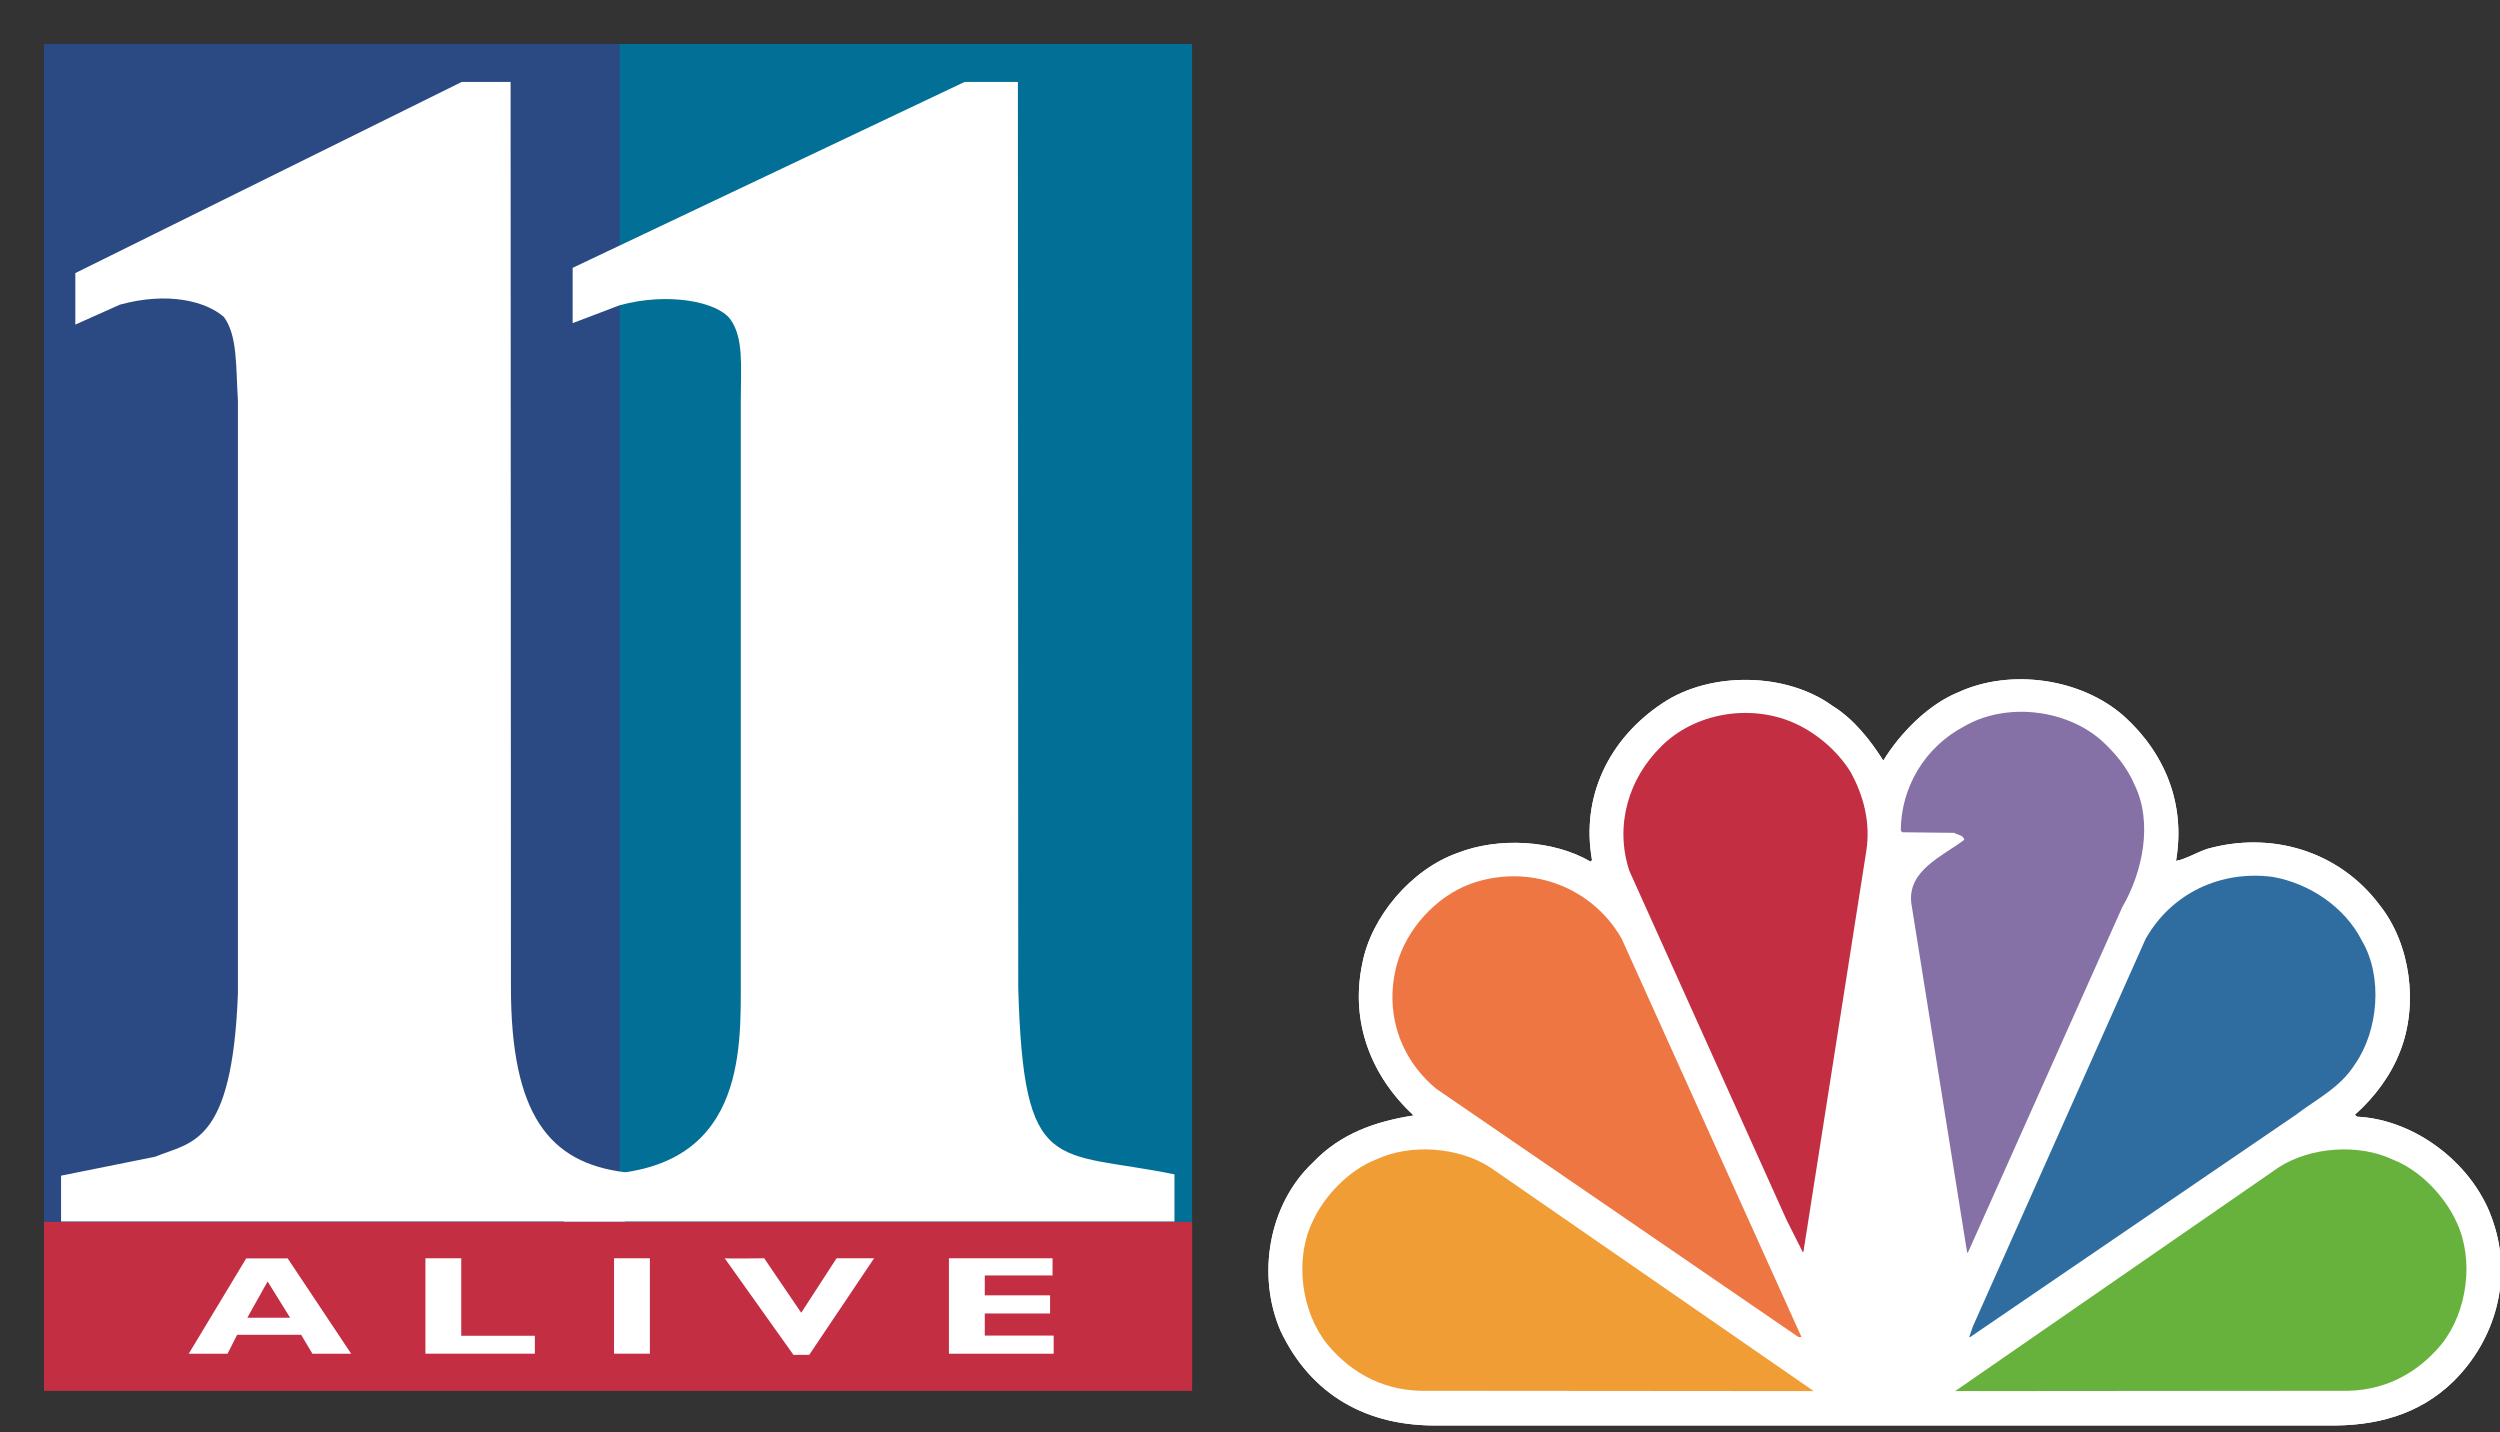 <?xml version="1.0" encoding="UTF-8" standalone="no"?>
<!-- Created with Inkscape (http://www.inkscape.org/) -->

<svg xmlns:dc="http://purl.org/dc/elements/1.1/" xmlns:cc="http://creativecommons.org/ns#" xmlns:rdf="http://www.w3.org/1999/02/22-rdf-syntax-ns#" xmlns:svg="http://www.w3.org/2000/svg" xmlns="http://www.w3.org/2000/svg" xmlns:sodipodi="http://sodipodi.sourceforge.net/DTD/sodipodi-0.dtd" xmlns:inkscape="http://www.inkscape.org/namespaces/inkscape" id="svg2985" version="1.1" inkscape:version="0.48.5 r10040" width="2149" height="1231" sodipodi:docname="11AliveNBC.jpg">
  <rect width="100%" height="100%" fill="#333333" stroke="none"/>
  <defs id="defs2989">
    <clipPath clipPathUnits="userSpaceOnUse" id="clipPath3332">
      <path d="M 0,0 612,0 612,792 0,792 0,0 z" id="path3334" inkscape:connector-curvature="0" />
    </clipPath>
  </defs>
  <sodipodi:namedview pagecolor="#ffffff" bordercolor="#666666" borderopacity="1" objecttolerance="10" gridtolerance="10" guidetolerance="10" inkscape:pageopacity="0" inkscape:pageshadow="2" inkscape:window-width="1366" inkscape:window-height="706" id="namedview2987" showgrid="false" inkscape:zoom="0.1490611" inkscape:cx="1074.5" inkscape:cy="236.00096" inkscape:window-x="-8" inkscape:window-y="-8" inkscape:window-maximized="1" inkscape:current-layer="svg2985" />
  <g transform="translate(31.825,30.499)" id="g3036">
    <rect y="1019.184" x="5.999" height="145.893" width="986.951" id="rect3005" style="fill:#c32e42;fill-opacity:1;fill-rule:evenodd;stroke:none" />
    <rect style="fill:#2b4a83;fill-opacity:1;fill-rule:evenodd;stroke:none" id="rect2995" width="499.023" height="1012.588" x="5.999" y="7.298" />
    <rect y="7.298" x="500.836" height="1012.588" width="492.095" id="rect2999" style="fill:#026f96;fill-opacity:1;fill-rule:evenodd;stroke:none" />
    <path style="fill:white;stroke:none" d="m 505.277,977.155 0,42.311 -484.613,0 0,-39.359 80.687,-16.236 c 31.422,-12.896 66.415,-9.974 71.339,-140.218 l 0,-509.704 c -1.862,-29.626 -0.21,-55.877 -12.097,-72.034 -15.269,-13.251 -47.535,-21.977 -89.369,-10.535 l -38.288,17.133 0,-44.279 332.184,-164.326 41.961,0 0.29,778.333 c 0,109.631 33.105,150.867 97.907,158.914 z" id="path3001" inkscape:connector-curvature="0" sodipodi:nodetypes="ccccccccccccccc" />
    <path sodipodi:nodetypes="cccccccccccccc" inkscape:connector-curvature="0" id="path3003" d="m 977.745,978.962 0,40.504 -524.817,0 0,-41.321 C 600.141,990.254 604.956,889.63 604.953,823.653 l 0,-509.704 c 0,-29.723 2.703,-54.119 -9.184,-70.276 -11.25,-14.758 -53.061,-23.233 -94.895,-11.791 l -40.448,15.375 0,-47.541 336.957,-159.808 45.781,0 0.29,778.333 c 4.517,163.84 31.087,139.685 134.29,160.721 z" style="fill:white;stroke:none" />
    <path inkscape:connector-curvature="0" style="fill:none;stroke:none" d="m 179.625,1051.125 -48.688,81.781 32.656,0 8.75,-15.812 54.938,0 9.375,16.437 33.938,0 -54.75,-82.406 -36.219,0 z m 18.938,19.969 18.75,31 -36.844,0 18.094,-31 z" id="path3007" />
    <path inkscape:connector-curvature="0" style="fill:white;fill-opacity:1;fill-rule:evenodd;stroke:none" d="m 333.875,1051.125 0,66.594 0,15.406 30.781,0 63.281,0 0,-15.406 -63.281,0 0,-66.594 -30.781,0 z" id="rect3012" />
    <path id="path3015" d="m 496.005,1051.11 30.805,0 0,82.008 -30.805,0 z" style="fill:white;fill-opacity:1;fill-rule:evenodd;stroke:none" inkscape:connector-curvature="0" />
    <path inkscape:connector-curvature="0" style="fill:white;fill-opacity:1;fill-rule:evenodd;stroke:none" d="m 783.875,1051.125 0,14.75 0,17.094 0,15.594 0,34.562 0,0.031 90.031,0 0,-15.594 -59.219,0 0,-19 56.125,0 0,-15.594 -56.125,0 0,-17.094 58.25,0 0,-14.75 -58.25,0 -30.812,0 z" id="path3020" />
    <path style="fill:white;stroke:none" d="m 591.127,1051.11 c 1.249,0.416 33.927,0 33.927,0 l 31.846,46.832 30.389,-46.832 32.262,0 -55.782,83.049 -13.529,0 z" id="path3022" inkscape:connector-curvature="0" sodipodi:nodetypes="cccccccc" />
    <path inkscape:connector-curvature="0" style="fill:white;stroke:none" d="m 179.812,1051.219 -49.406,81.969 33.344,0 8.25,-16.281 55.062,0 9.688,16.281 33.312,0 -54.594,-81.969 -35.656,0 z m 18.406,19.844 19.375,31.188 -36.844,0 17.469,-31.188 z" id="path3031" />
  </g>
  <g id="g3054" transform="matrix(2.814,0,0,2.806,871.596,584.323)" style="opacity:1">
    <g id="g3262" inkscape:label="2012_NBCSPORTS_LOGO_GUIDELINES" transform="matrix(1.75,0,0,-1.745,-283.613,1135.72)">
      <g id="g3264" />
      <g id="g3328">
        <g id="g3330" clip-path="url(#clipPath3332)">
          <path d="m 313.809,636.641 c 2.957,4.854 7.888,9.907 13.175,12.037 9.093,4.174 21.338,2.4 28.782,-4.178 7.205,-6.523 10.856,-15.454 9.14,-25.458 1.781,0.328 3.55,1.469 5.431,2.101 11.137,3.148 22.964,-0.268 30.116,-9.862 5.406,-6.832 6.792,-17.463 3.565,-25.696 -1.61,-4.169 -4.345,-7.926 -7.885,-11.105 l 0.361,-0.34 c 10.397,-0.513 20.611,-8.581 23.779,-18.488 3.392,-9.989 0.396,-20.659 -6.919,-27.956 -5.978,-5.886 -13.614,-7.948 -22.15,-7.761 l -154.786,0 c -12.727,-0.278 -22.541,5.356 -27.839,16.652 -4.137,9.717 -2.11,22.128 5.669,29.495 4.843,5.131 10.968,7.227 17.59,8.274 -7.462,6.916 -11.088,16.427 -8.981,26.592 1.519,8.247 8.543,16.594 16.599,19.47 7.123,2.823 16.743,2.329 23.261,-1.508 l 0.252,0.274 c -1.973,11.228 3.017,21.343 12.297,27.54 8.287,5.6 21.572,5.475 29.711,-0.491 3.635,-2.248 6.651,-6.073 8.832,-9.592" style="fill:white;fill-opacity:1;fill-rule:nonzero;stroke:none" id="path3344" inkscape:connector-curvature="0" />
          <path d="m 357.65,632.444 c 3.291,-6.693 1.391,-15.491 -2.12,-21.513 l -26.855,-60.45 -0.22,-0.26 -9.739,61.306 c -0.78,5.865 5.544,8.379 9.23,11.221 -0.165,0.864 -1.147,0.823 -1.756,1.221 l -9.053,0.099 -0.269,0.285 c 0.027,7.591 4.152,14.635 11.078,18.32 7.243,4.198 17.464,3.056 23.742,-2.308 2.55,-2.284 4.714,-4.939 5.962,-7.921" style="fill:#5f53ae;fill-opacity:1;fill-rule:nonzero;stroke:none" id="path3346" inkscape:connector-curvature="0" />
          <path d="m 308.159,634.564 c 2.174,-4.056 3.469,-8.689 2.685,-13.785 l -10.946,-70.186 c 0.044,-0.114 -0.04,-0.195 -0.143,-0.229 l -2.818,5.63 -27.459,61.319 c -2.564,7.903 -0.176,16.147 5.546,21.796 5.788,5.889 15.363,7.495 22.907,4.28 4.025,-1.718 7.834,-4.919 10.228,-8.825" style="fill:#c81a46;fill-opacity:1;fill-rule:nonzero;stroke:none" id="path3348" inkscape:connector-curvature="0" />
          <path d="m 397.373,605.001 c 3.688,-6.3 2.851,-15.825 -1.24,-21.67 -2.557,-4.108 -6.773,-6.144 -10.283,-8.851 l -56.882,-39.035 -0.159,0 0.642,1.874 30.154,68.034 c 4.515,8.027 13.12,12.102 22.259,10.871 6.249,-1.133 12.484,-5.196 15.509,-11.223" style="fill:#0e88d3;fill-opacity:1;fill-rule:nonzero;stroke:none" id="path3350" inkscape:connector-curvature="0" />
          <path d="m 268.156,605.353 31.377,-69.906 -0.519,0 -63.253,43.603 c -6.44,5.408 -9.055,13.54 -6.872,21.754 1.632,6.156 6.744,11.909 12.802,14.182 9.948,3.644 21.168,-0.223 26.465,-9.633" style="fill:#f25c19;fill-opacity:1;fill-rule:nonzero;stroke:none" id="path3352" inkscape:connector-curvature="0" />
          <path d="m 413.87,555.65 c 3.127,-6.648 1.893,-15.777 -2.604,-21.443 -4.468,-5.433 -10.455,-8.377 -17.467,-8.188 l -67.442,-0.056 56.501,39.298 c 5.533,3.557 13.912,4.206 19.924,1.331 4.666,-1.807 9.03,-6.379 11.088,-10.942" style="fill:#33b540;fill-opacity:1;fill-rule:nonzero;stroke:none" id="path3354" inkscape:connector-curvature="0" />
          <path d="m 214.161,555.65 c -3.164,-6.648 -1.929,-15.777 2.577,-21.443 4.479,-5.433 10.463,-8.377 17.472,-8.188 l 67.46,-0.056 -56.511,39.298 c -5.512,3.557 -13.91,4.206 -19.943,1.331 -4.649,-1.807 -9.025,-6.379 -11.055,-10.942" style="fill:#fab20b;fill-opacity:1;fill-rule:nonzero;stroke:none" id="path3356" inkscape:connector-curvature="0" />
          <path inkscape:connector-curvature="0" id="path3949" style="fill:white;fill-opacity:1;fill-rule:nonzero;stroke:none" d="m 313.809,636.641 c 2.957,4.854 7.888,9.907 13.175,12.037 9.093,4.174 21.338,2.4 28.782,-4.178 7.205,-6.523 10.856,-15.454 9.14,-25.458 1.781,0.328 3.55,1.469 5.431,2.101 11.137,3.148 22.964,-0.268 30.116,-9.862 5.406,-6.832 6.792,-17.463 3.565,-25.696 -1.61,-4.169 -4.345,-7.926 -7.885,-11.105 l 0.361,-0.34 c 10.397,-0.513 20.611,-8.581 23.779,-18.488 3.392,-9.989 0.396,-20.659 -6.919,-27.956 -5.978,-5.886 -13.614,-7.948 -22.15,-7.761 l -154.786,0 c -12.727,-0.278 -22.541,5.356 -27.839,16.652 -4.137,9.717 -2.11,22.128 5.669,29.495 4.843,5.131 10.968,7.227 17.59,8.274 -7.462,6.916 -11.088,16.427 -8.981,26.592 1.519,8.247 8.543,16.594 16.599,19.47 7.123,2.823 16.743,2.329 23.261,-1.508 l 0.252,0.274 c -1.973,11.228 3.017,21.343 12.297,27.54 8.287,5.6 21.572,5.475 29.711,-0.491 3.635,-2.248 6.651,-6.073 8.832,-9.592" />
          <path inkscape:connector-curvature="0" id="path3951" style="fill:#8571a6;fill-opacity:1;fill-rule:nonzero;stroke:none" d="m 357.65,632.444 c 3.291,-6.693 1.391,-15.491 -2.12,-21.513 l -26.855,-60.45 -0.22,-0.26 -9.739,61.306 c -0.78,5.865 5.544,8.379 9.23,11.221 -0.165,0.864 -1.147,0.823 -1.756,1.221 l -9.053,0.099 -0.269,0.285 c 0.027,7.591 4.152,14.635 11.078,18.32 7.243,4.198 17.464,3.056 23.742,-2.308 2.55,-2.284 4.714,-4.939 5.962,-7.921" />
          <path inkscape:connector-curvature="0" id="path3953" style="fill:#c32e42;fill-opacity:1;fill-rule:nonzero;stroke:none" d="m 308.159,634.564 c 2.174,-4.056 3.469,-8.689 2.685,-13.785 l -10.946,-70.186 c 0.044,-0.114 -0.04,-0.195 -0.143,-0.229 l -2.818,5.63 -27.459,61.319 c -2.564,7.903 -0.176,16.147 5.546,21.796 5.788,5.889 15.363,7.495 22.907,4.28 4.025,-1.718 7.834,-4.919 10.228,-8.825" />
          <path inkscape:connector-curvature="0" id="path3955" style="fill:#2f6da0;fill-opacity:1;fill-rule:nonzero;stroke:none" d="m 397.373,605.001 c 3.688,-6.3 2.851,-15.825 -1.24,-21.67 -2.557,-4.108 -6.773,-6.144 -10.283,-8.851 l -56.882,-39.035 -0.159,0 0.642,1.874 30.154,68.034 c 4.515,8.027 13.12,12.102 22.259,10.871 6.249,-1.133 12.484,-5.196 15.509,-11.223" />
          <path inkscape:connector-curvature="0" id="path3957" style="fill:#ee7642;fill-opacity:1;fill-rule:nonzero;stroke:none" d="m 268.156,605.353 31.377,-69.906 -0.519,0 -63.253,43.603 c -6.44,5.408 -9.055,13.54 -6.872,21.754 1.632,6.156 6.744,11.909 12.802,14.182 9.948,3.644 21.168,-0.223 26.465,-9.633" />
          <path inkscape:connector-curvature="0" id="path3959" style="fill:#67b23c;fill-opacity:1;fill-rule:nonzero;stroke:none" d="m 413.87,555.65 c 3.127,-6.648 1.893,-15.777 -2.604,-21.443 -4.468,-5.433 -10.455,-8.377 -17.467,-8.188 l -67.442,-0.056 56.501,39.298 c 5.533,3.557 13.912,4.206 19.924,1.331 4.666,-1.807 9.03,-6.379 11.088,-10.942" />
          <path inkscape:connector-curvature="0" id="path3961" style="fill:#f09d35;fill-opacity:1;fill-rule:nonzero;stroke:none" d="m 214.161,555.65 c -3.164,-6.648 -1.929,-15.777 2.577,-21.443 4.479,-5.433 10.463,-8.377 17.472,-8.188 l 67.46,-0.056 -56.511,39.298 c -5.512,3.557 -13.91,4.206 -19.943,1.331 -4.649,-1.807 -9.025,-6.379 -11.055,-10.942" />
        </g>
      </g>
    </g>
  </g>
</svg>
